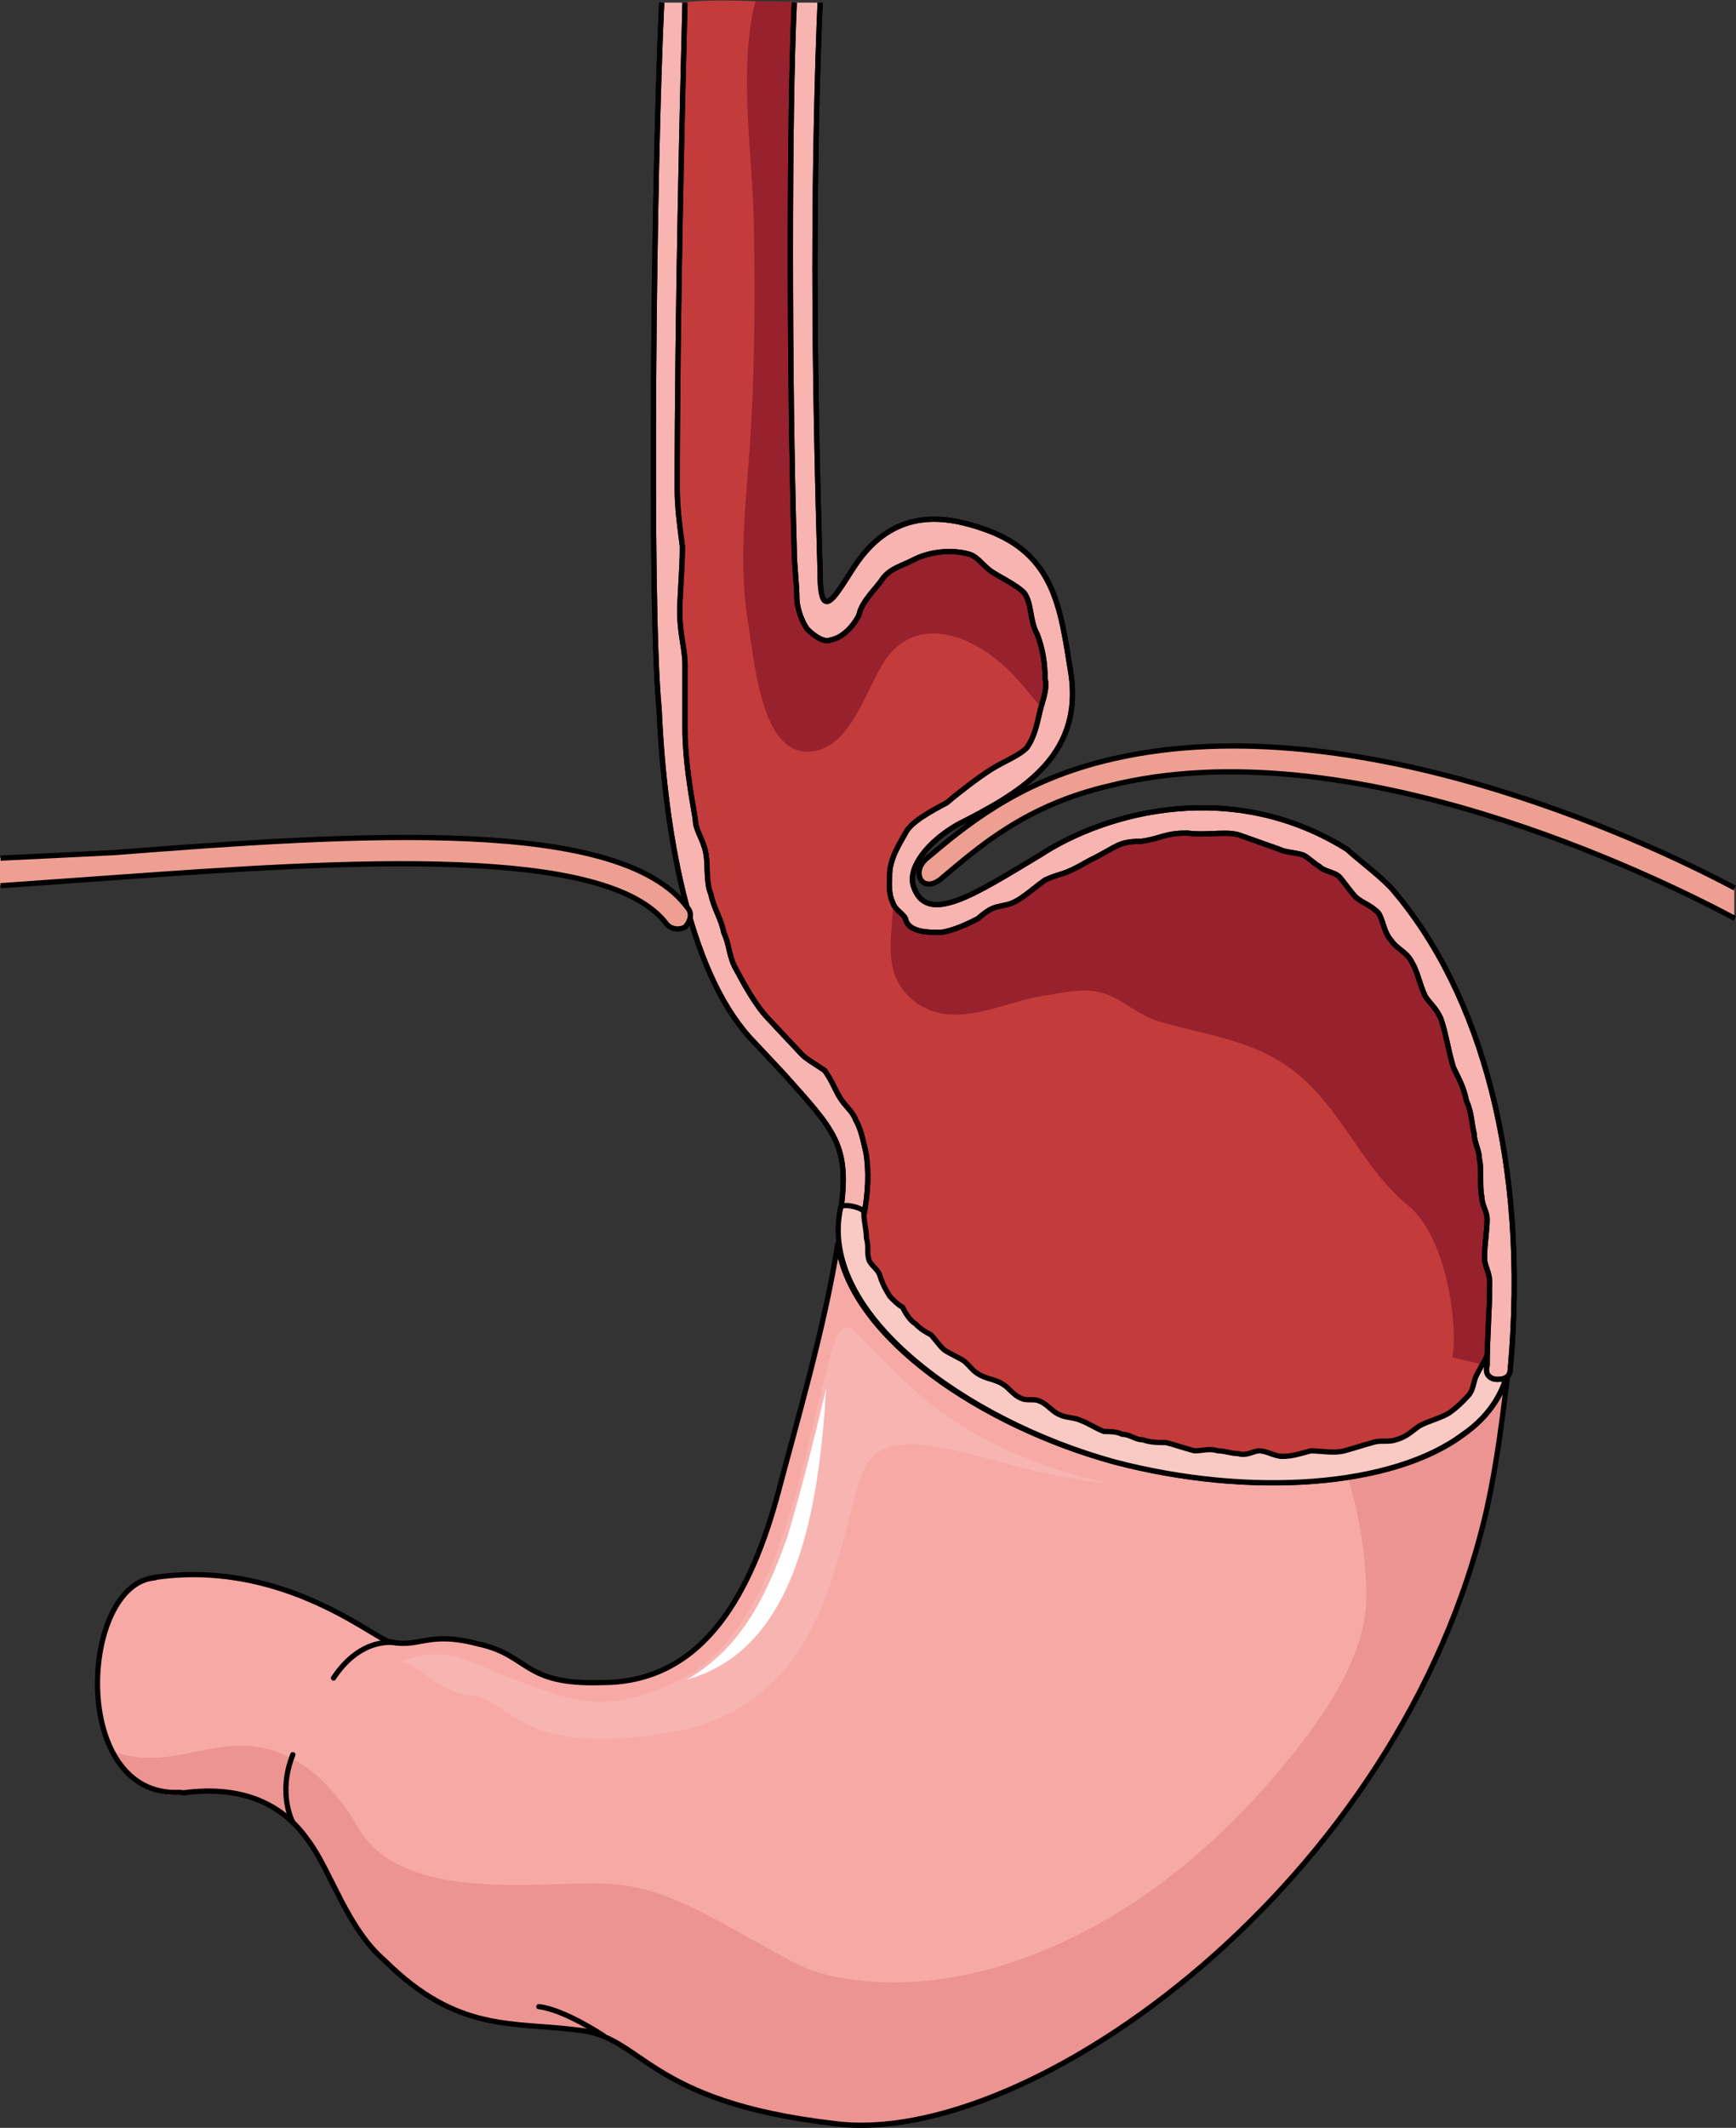 <?xml version="1.0" encoding="utf-8"?>
<!-- Generator: Adobe Illustrator 16.0.0, SVG Export Plug-In . SVG Version: 6.00 Build 0)  -->
<!DOCTYPE svg PUBLIC "-//W3C//DTD SVG 1.1//EN" "http://www.w3.org/Graphics/SVG/1.1/DTD/svg11.dtd">
<svg version="1.1" id="Layer_1" xmlns="http://www.w3.org/2000/svg" xmlns:xlink="http://www.w3.org/1999/xlink" x="0px" y="0px"
	 width="198.92px" height="243.702px" viewBox="0 0 198.92 243.702" enable-background="new 0 0 198.92 243.702"
	 xml:space="preserve">
<rect x="0" y="0" width="198.92" height="243.702" fill="#333333" stroke="none"/>
<g>
	<g>
		<path fill-rule="evenodd" clip-rule="evenodd" fill="#C33B3B" d="M128.473,164.24c14.51,4.119,30.203,2.852,37.605-2.534
			c2.369-1.901,3.85-4.119,4.145-6.337c0-0.317,0-0.317,0-0.317c0.297-5.069,0.297-9.821,0-14.258
			c-71.063-8.555-71.063-8.555-71.063-8.555c0.295,1.901,0.295,4.119-0.297,6.971c0,0.317,0,0.317,0,0.317
			C97.68,148.398,111.301,159.805,128.473,164.24L128.473,164.24z"/>
		<path fill-rule="evenodd" clip-rule="evenodd" fill="#C33B3B" d="M98.795,139.294c0.594-2.845,0.594-5.373,0.297-7.269
			c-0.297-1.265-0.594-2.845-1.186-3.793c-0.297-0.948-1.186-1.58-1.779-2.528c-0.592-0.948-0.889-1.896-1.777-3.16
			c-0.889-0.632-2.074-1.264-2.668-1.896c-3.852-4.108-3.852-4.108-3.852-4.108c-1.482-1.58-2.668-3.792-3.854-6.004
			c-0.594-1.265-0.594-2.529-1.186-3.793c-0.297-1.58-1.186-2.844-1.482-4.424c-0.592-1.265-0.297-3.477-0.592-4.74
			c-0.297-1.581-1.186-2.529-1.186-3.793c-0.594-3.477-1.186-6.953-1.186-10.43c0-4.655-0.731-9.193-1.361-13.785
			c-0.227-1.648-0.294-3.367-0.682-4.994c-0.357-1.499-0.875-3.036-0.754-4.604c0.138-1.772,0.365-3.541,0.38-5.321
			c0.016-1.957-0.153-3.975,0.07-5.916c0.419-3.636,0.464-7.149,0.596-10.798c0.079-2.215,0.101-4.203,0.432-6.431
			c0.384-2.58,0.225-5.057,0.099-7.662c-0.154-3.187-0.795-6.267-0.822-9.477c-0.016-1.893-0.386-4.006,0.021-5.874
			c0.339-1.557,0.749-3.189,1.286-4.689c0.441-1.231,0.548-2.259,0.769-3.534c4.021-0.464,8.357-0.031,12.415-0.046
			c-0.183,1.736,0.773,3.597,0.772,5.368c-0.001,1.054-0.319,2.02-0.281,3.092c0.058,1.625,0.393,3.207,0.375,4.845
			c-0.033,3.134,0.102,6.261,0.094,9.387c-0.005,2.159,0.105,4.344-0.12,6.487c-0.259,2.458-0.351,4.846-0.067,7.299
			c0.413,3.576,0.423,7.245,0.021,10.817c-0.354,3.143-0.569,6.315-0.307,9.502c0.14,1.695,0.208,3.441,0.401,5.129
			c0.135,1.184,0.232,2.368,0.621,3.502c0.413,1.203,0.483,2.747,1.26,3.805c0.751,1.021,2.049,1.642,3.153,0.743
			c0.729-0.593,1.353-1.802,1.967-2.551c0.723-0.882,1.003-1.93,1.613-2.858c1.754-2.671,5.493-3.733,8.504-3.493
			c2.577,0.206,5.499,1.838,7.395,3.559c1.214,1.102,2.292,2.626,2.896,4.127c0.654,1.625,1.687,3.256,1.88,5.031
			c0.19,1.747-0.002,3.508-0.002,5.264c0,1.798-0.096,3.364-1.31,4.775c-1.949,2.268-4.567,4.044-6.719,6.113
			c-1.085,1.044-2.013,2.036-3.396,2.599c-1.391,0.565-2.669,1.595-3.817,2.547c-1.118,0.926-1.459,2.434-2.486,3.529
			c-2.371,2.528,0,6.004,4.742,6.953c2.076,0.315,2.965-1.265,4.742-2.213c4.445-2.212,8.893-5.057,8.893-5.057
			c4.148-5.057,12.15-3.792,18.375-4.108c3.557-0.315,8.299,2.212,13.338,6.005c0.592,0.632,1.186,1.58,1.777,2.212
			c0.594,0.632,1.779,0.948,2.668,1.896c0.592,0.948,0.592,2.212,1.482,3.16c0.592,0.948,1.777,1.265,2.371,2.528
			c0.592,0.948,0.889,2.528,1.48,3.792c0.594,0.948,1.186,1.265,1.779,2.528c0.592,1.58,0.889,3.793,1.48,5.688
			c0.594,1.265,1.186,2.213,1.482,3.793c0.594,1.264,0.594,2.528,0.889,3.792c0,0.948,0.594,1.896,0.594,2.845
			c0.297,1.264,0,3.16,0.297,4.424c0,0.948,0.592,1.581,0.592,2.528c0,1.265-0.297,2.845-0.297,4.425
			c0,0.948,0.594,1.58,0.594,2.845c0,3.16-0.297,6.32-0.297,9.48"/>
		<path fill-rule="evenodd" clip-rule="evenodd" fill="#97212D" d="M170.223,139.609c0-0.947-0.592-1.58-0.592-2.528
			c-0.297-1.264,0-3.16-0.297-4.424c0-0.948-0.594-1.896-0.594-2.845c-0.295-1.264-0.295-2.528-0.889-3.792
			c-0.297-1.58-0.889-2.528-1.482-3.793c-0.592-1.896-0.889-4.108-1.48-5.688c-0.594-1.264-1.186-1.58-1.779-2.528
			c-0.592-1.264-0.889-2.844-1.48-3.792c-0.594-1.264-1.779-1.58-2.371-2.528c-0.891-0.948-0.891-2.212-1.482-3.16
			c-0.889-0.948-2.074-1.265-2.668-1.896c-0.592-0.632-1.186-1.58-1.777-2.212c-5.039-3.793-9.781-6.32-13.338-6.005
			c-6.225,0.316-14.227-0.948-18.375,4.108c0,0-4.447,2.845-8.893,5.057c-1.777,0.948-2.666,2.528-4.742,2.213
			c-4.742-0.949-7.113-4.425-4.742-6.953c0.144-0.153,0.271-0.315,0.393-0.482l-1.809,0.683c1.981,5.137-2.485,12.111,3.5,16.013
			c4.31,2.81,9.729-0.332,14.194-1c2.226-0.332,4.791-1.052,7.068-0.262c2.164,0.751,3.896,2.502,6.224,3.187
			c6.097,1.793,11.582,2.148,16.52,6.575c4.755,4.264,7.06,10.469,11.994,14.48c3.673,2.985,5.21,10.39,5.263,15.007
			c0.01,0.832-0.046,1.635-0.151,2.412l3.787,0.905c0-3.16,0.297-6.32,0.297-9.48c0-1.265-0.594-1.896-0.594-2.845
			C169.926,142.454,170.223,140.874,170.223,139.609z"/>
		<path fill-rule="evenodd" clip-rule="evenodd" fill="#97212D" d="M92.22,86.071c5.517,0.36,7.229-8.397,9.806-11.262
			c4.066-4.521,10.075-1.426,13.541,1.93c1.72,1.664,3.35,4.033,5.027,5.691c0.335-0.972,0.375-2.016,0.375-3.152
			c0-1.756,0.192-3.517,0.002-5.264c-0.193-1.775-1.226-3.406-1.88-5.031c-0.604-1.501-1.683-3.025-2.896-4.127
			c-1.896-1.721-4.817-3.353-7.395-3.559c-3.011-0.24-6.75,0.822-8.504,3.493c-0.61,0.929-0.891,1.977-1.613,2.858
			c-0.614,0.749-1.238,1.958-1.967,2.551c-1.104,0.898-2.402,0.278-3.153-0.743c-0.776-1.058-0.847-2.602-1.26-3.805
			c-0.389-1.134-0.486-2.318-0.621-3.502c-0.193-1.688-0.262-3.434-0.401-5.129c-0.263-3.187-0.047-6.359,0.307-9.502
			c0.402-3.572,0.393-7.241-0.021-10.817c-0.283-2.453-0.191-4.841,0.067-7.299c0.226-2.144,0.115-4.328,0.12-6.487
			c0.008-3.126-0.127-6.253-0.094-9.387c0.018-1.638-0.317-3.22-0.375-4.845c-0.038-1.072,0.28-2.038,0.281-3.092
			c0.001-1.771-0.955-3.632-0.772-5.368c-1.383,0.005-2.798-0.042-4.222-0.088c-0.098,0.354-0.193,0.712-0.272,1.098
			c-1.59,7.715-0.042,16.688,0.085,24.522c0.147,9.127,0.105,18.266-0.613,27.369c-0.481,6.101-1.066,12.445,0,18.51
			C86.392,75.158,87.079,85.735,92.22,86.071z"/>
		<path fill-rule="evenodd" clip-rule="evenodd" fill="#F7AAA5" d="M167.643,164.225c-8.002,5.999-24.301,7.262-40.006,3.157
			c-15.113-4.104-30.225-14.207-31.707-24.942c-1.482,9.472-4.742,20.522-6.816,28.416c-2.963,11.051-8.297,21.785-20.15,21.785
			c-9.186,0.315-8.297-3.157-14.223-4.42c-5.928-1.579-6.816,0.631-10.373-0.315c-2.369-0.947-12.742-9.473-26.965-7.263
			c0.297,0,0.297,0,0.297,0c-8.594,0.632-9.779,25.574,2.963,24.943l0.295-0.315c7.113-0.947,11.559,1.578,14.225,5.367
			c2.668,3.473,4.445,10.104,8.891,13.892c8.297,8.209,14.52,6.946,21.928,7.894c7.705,0.632,7.705,8.209,29.633,10.735
			c22.225,2.841,64.896-27.469,74.676-70.408c1.186-5.368,1.777-10.42,2.371-15.155C171.791,160.12,170.309,162.33,167.643,164.225
			L167.643,164.225z"/>
		<path fill-rule="evenodd" clip-rule="evenodd" fill="#EB9491" d="M170.309,172.75c1.186-5.368,1.777-10.42,2.371-15.155
			c-0.889,2.525-2.371,4.735-5.037,6.63c-3.236,2.427-7.846,4.063-13.209,4.898c1.303,4.475,2.018,8.454,2.137,13.291
			c0.184,7.407-5.484,15.018-9.967,20.352c-4.977,5.924-10.707,11.268-17.221,15.47c-8.809,5.682-19.553,9.609-30.172,8.664
			c-2.955-0.263-6.02-0.879-8.629-2.353c-10.078-5.377-14.525-8.855-22.529-8.855c-7.707,0-22.232,1.897-26.975-6.326
			c-2.531-4.389-6.305-8.448-11.535-9.283c-5.6-0.894-10.41,2.617-16.182,0.631c-0.207-0.071-0.408-0.134-0.611-0.197
			c1.486,3.106,4.059,5.261,7.912,5.07l0.295-0.315c7.113-0.947,11.559,1.578,14.225,5.367c2.668,3.473,4.445,10.104,8.891,13.892
			c8.297,8.209,14.52,6.946,21.928,7.894c7.705,0.632,7.705,8.209,29.633,10.735C117.857,245.999,160.529,215.689,170.309,172.75z"
			/>
		
			<path fill="none" stroke="#000000" stroke-width="0.6" stroke-linecap="round" stroke-linejoin="round" stroke-miterlimit="10" d="
			M167.701,164.285c-8,5.999-24.299,7.262-40.004,3.157c-15.113-4.104-30.227-14.208-31.707-24.942
			c-1.482,9.472-4.742,20.522-6.816,28.415c-2.963,11.051-8.297,21.786-20.15,21.786c-9.186,0.315-8.297-3.157-14.225-4.421
			c-5.926-1.578-6.814,0.632-10.371-0.315c-2.371-0.947-12.742-9.472-26.965-7.262c0.295,0,0.295,0,0.295,0
			c-8.594,0.632-9.895,25.21,2.848,24.578l0.412,0.049c7.113-0.947,11.557,1.579,14.225,5.367
			c2.666,3.474,4.445,10.104,8.889,13.893c8.299,8.209,14.521,6.946,21.93,7.894c7.705,0.631,7.705,8.209,29.633,10.734
			c22.225,2.842,64.896-27.469,74.676-70.408c1.186-5.367,1.777-10.419,2.371-15.155
			C171.85,160.181,170.369,162.391,167.701,164.285L167.701,164.285z"/>
		<path fill-rule="evenodd" clip-rule="evenodd" fill="#F8B4B1" d="M45,190.665c6.514-2.842,8.883,0,14.508,1.896
			c5.33,1.895,9.771,4.105,18.061,0c8.291-4.105,12.141-14.528,15.396-28.425c3.258-13.58,2.961-13.896,6.811-9.79
			c4.145,4.105,10.363,11.686,26.943,15.476c-10.955-0.632-24.279-8.212-27.535-1.896c-3.258,6.633-3.258,26.846-21.615,30.319
			c-18.061,3.475-18.949-3.79-23.686-4.105C49.441,193.824,47.072,189.086,45,190.665L45,190.665z"/>
		<path fill-rule="evenodd" clip-rule="evenodd" fill="#FFFFFF" d="M78.719,192.359c5.912-3.475,8.867-8.844,11.527-16.424
			c2.365-7.896,4.434-17.057,4.434-17.057C93.793,173.408,91.133,188.885,78.719,192.359L78.719,192.359z"/>
		<path fill-rule="evenodd" clip-rule="evenodd" fill="#F8B4B1" d="M75.822,0.3c-0.891,18.015-1.482,68.897-0.297,80.907l0,0
			c0.594,13.59,3.262,29.708,10.377,37.609c3.854,4.108,3.854,4.108,3.854,4.108c5.93,6.637,7.709,8.218,6.521,16.118
			c-0.295,0.633,0.297,1.58,1.188,1.58c0.592,0.316,1.482-0.315,1.482-1.264c0.592-2.845,0.592-5.373,0.295-7.27
			c-0.295-1.264-0.592-2.844-1.186-3.792c-0.297-0.948-1.186-1.58-1.779-2.528c-0.592-0.948-0.889-1.896-1.777-3.16
			c-0.891-0.633-2.076-1.265-2.668-1.896c-3.855-4.108-3.855-4.108-3.855-4.108c-1.482-1.581-2.668-3.793-3.854-6.005
			c-0.594-1.265-0.594-2.529-1.186-3.793c-0.297-1.58-1.186-2.844-1.482-4.425c-0.594-1.265-0.297-3.476-0.594-4.74
			c-0.297-1.581-1.186-2.528-1.186-3.793c-0.594-3.476-1.186-6.952-1.186-10.429c0-0.633,0-5.373,0-7.27s-0.594-3.477-0.594-6.005
			c0-2.212,0.297-4.741,0.297-7.585c-0.297-2.213-0.592-4.425-0.592-6.637c0-19.596,0.592-44.246,0.889-55.624"/>
		<path fill="none" stroke="#000000" stroke-width="0.6" stroke-linejoin="round" stroke-miterlimit="10" d="M75.822,0.3
			c-0.891,18.015-1.482,68.897-0.297,80.907l0,0c0.594,13.59,3.262,29.708,10.377,37.609c3.854,4.108,3.854,4.108,3.854,4.108
			c5.93,6.637,7.709,8.218,6.521,16.118c-0.295,0.633,0.297,1.58,1.188,1.58c0.592,0.316,1.482-0.315,1.482-1.264
			c0.592-2.845,0.592-5.373,0.295-7.27c-0.295-1.264-0.592-2.844-1.186-3.792c-0.297-0.948-1.186-1.58-1.779-2.528
			c-0.592-0.948-0.889-1.896-1.777-3.16c-0.891-0.633-2.076-1.265-2.668-1.896c-3.855-4.108-3.855-4.108-3.855-4.108
			c-1.482-1.581-2.668-3.793-3.854-6.005c-0.594-1.265-0.594-2.529-1.186-3.793c-0.297-1.58-1.186-2.844-1.482-4.425
			c-0.594-1.265-0.297-3.476-0.594-4.74c-0.297-1.581-1.186-2.528-1.186-3.793c-0.594-3.476-1.186-6.952-1.186-10.429
			c0-0.633,0-5.373,0-7.27s-0.594-3.477-0.594-6.005c0-2.212,0.297-4.741,0.297-7.585c-0.297-2.213-0.592-4.425-0.592-6.637
			c0-19.596,0.592-44.246,0.889-55.624"/>
		<path fill="none" stroke="#000000" stroke-width="0.6" stroke-linejoin="round" stroke-miterlimit="10" d="M75.822,0.3
			c-0.891,18.015-1.482,68.897-0.297,80.907l0,0c0.594,13.59,3.262,29.708,10.377,37.609c3.854,4.108,3.854,4.108,3.854,4.108
			c5.93,6.637,7.709,8.218,6.521,16.118c-0.295,0.633,0.297,1.58,1.188,1.58c0.592,0.316,1.482-0.315,1.482-1.264
			c0.592-2.845,0.592-5.373,0.295-7.27c-0.295-1.264-0.592-2.844-1.186-3.792c-0.297-0.948-1.186-1.58-1.779-2.528
			c-0.592-0.948-0.889-1.896-1.777-3.16c-0.891-0.633-2.076-1.265-2.668-1.896c-3.855-4.108-3.855-4.108-3.855-4.108
			c-1.482-1.581-2.668-3.793-3.854-6.005c-0.594-1.265-0.594-2.529-1.186-3.793c-0.297-1.58-1.186-2.844-1.482-4.425
			c-0.594-1.265-0.297-3.476-0.594-4.74c-0.297-1.581-1.186-2.528-1.186-3.793c-0.594-3.476-1.186-6.952-1.186-10.429
			c0-0.633,0-5.373,0-7.27s-0.594-3.477-0.594-6.005c0-2.212,0.297-4.741,0.297-7.585c-0.297-2.213-0.592-4.425-0.592-6.637
			c0-19.596,0.592-44.246,0.889-55.624"/>
		<path fill-rule="evenodd" clip-rule="evenodd" fill="#F8CAC3" d="M96.322,138.332c-2.662,12.018,14.207,24.353,31.373,29.096
			c15.688,4.111,31.965,2.847,39.957-3.162c3.256-2.214,5.031-5.377,5.326-8.539c0-0.949-2.662-1.266-2.662-0.316
			c-0.297,0.633-0.889,1.581-1.186,2.214c-0.295,0.633-0.295,1.581-0.887,2.214s-1.184,1.265-2.072,1.897
			c-0.887,0.633-2.367,0.949-3.551,1.581c-0.889,0.633-1.48,1.266-2.664,1.582c-0.889,0.315-1.775,0-2.664,0.315
			c-1.184,0.316-2.072,0.633-3.256,0.949s-2.664,0-3.848,0c-1.184,0.316-2.072,0.633-3.256,0.633c-0.887,0-1.775-0.633-2.664-0.633
			c-0.592,0-1.479,0.633-2.367,0.316c-0.889,0-1.48-0.316-2.367-0.316c-0.889-0.316-1.775,0-2.664,0
			c-1.184-0.316-2.072-0.633-3.256-0.949c-0.889,0-1.775,0-2.664-0.315c-0.887,0-1.479-0.633-2.367-0.633
			c-0.592-0.316-1.48-0.316-2.072-0.316c-0.887-0.316-1.775-0.949-2.664-1.265c-0.592-0.316-1.775-0.316-2.367-0.633
			c-0.889-0.316-1.48-1.266-2.367-1.581c-0.592-0.316-1.48,0-2.072-0.316c-0.889-0.316-1.48-1.266-2.072-1.582
			c-0.887-0.632-2.07-0.632-2.959-1.265c-0.592-0.316-1.184-1.265-1.775-1.581s-1.184-0.633-1.777-0.949
			c-0.592-0.316-1.184-1.265-1.775-1.897c-0.592-0.316-1.184-0.633-1.775-1.265c-0.592-0.316-1.184-1.266-1.48-1.897
			c-0.592-0.316-1.184-0.949-1.479-1.266c-0.592-0.948-0.889-1.581-1.184-2.53c-0.297-0.632-0.889-0.948-1.186-1.581
			c-0.295-0.948,0-1.581-0.295-2.53c0-0.948-0.297-1.897-0.297-2.846C99.283,138.332,96.322,137.699,96.322,138.332L96.322,138.332z
			"/>
		
			<path fill="none" stroke="#000000" stroke-width="0.6" stroke-linecap="round" stroke-linejoin="round" stroke-miterlimit="10" d="
			M96.322,138.332c-2.662,12.018,14.207,24.353,31.373,29.096c15.688,4.111,31.965,2.847,39.957-3.162
			c3.256-2.214,5.031-5.377,5.326-8.539c0-0.949-2.662-1.266-2.662-0.316c-0.297,0.633-0.889,1.581-1.186,2.214
			c-0.295,0.633-0.295,1.581-0.887,2.214s-1.184,1.265-2.072,1.897c-0.887,0.633-2.367,0.949-3.551,1.581
			c-0.889,0.633-1.48,1.266-2.664,1.582c-0.889,0.315-1.775,0-2.664,0.315c-1.184,0.316-2.072,0.633-3.256,0.949s-2.664,0-3.848,0
			c-1.184,0.316-2.072,0.633-3.256,0.633c-0.887,0-1.775-0.633-2.664-0.633c-0.592,0-1.479,0.633-2.367,0.316
			c-0.889,0-1.48-0.316-2.367-0.316c-0.889-0.316-1.775,0-2.664,0c-1.184-0.316-2.072-0.633-3.256-0.949
			c-0.889,0-1.775,0-2.664-0.315c-0.887,0-1.479-0.633-2.367-0.633c-0.592-0.316-1.48-0.316-2.072-0.316
			c-0.887-0.316-1.775-0.949-2.664-1.265c-0.592-0.316-1.775-0.316-2.367-0.633c-0.889-0.316-1.48-1.266-2.367-1.581
			c-0.592-0.316-1.48,0-2.072-0.316c-0.889-0.316-1.48-1.266-2.072-1.582c-0.887-0.632-2.07-0.632-2.959-1.265
			c-0.592-0.316-1.184-1.265-1.775-1.581s-1.184-0.633-1.777-0.949c-0.592-0.316-1.184-1.265-1.775-1.897
			c-0.592-0.316-1.184-0.633-1.775-1.265c-0.592-0.316-1.184-1.266-1.48-1.897c-0.592-0.316-1.184-0.949-1.479-1.266
			c-0.592-0.948-0.889-1.581-1.184-2.53c-0.297-0.632-0.889-0.948-1.186-1.581c-0.295-0.948,0-1.581-0.295-2.53
			c0-0.948-0.297-1.897-0.297-2.846C99.283,138.332,96.322,137.699,96.322,138.332L96.322,138.332z"/>
		<path fill-rule="evenodd" clip-rule="evenodd" fill="#F8B4B1" d="M91.012,0.3c-0.592,12.64-0.592,42.659,0,62.882
			c0,1.58,0.297,3.792,0.297,5.372c0,0.632,0.295,2.212,1.184,3.476c0.889,0.948,2.074,1.58,2.666,1.265
			c1.777-0.316,2.963-2.212,3.26-2.845c0.295-1.58,2.072-3.159,2.666-4.107c0.889-1.264,2.369-1.58,3.555-2.212
			c1.777-0.948,4.443-1.264,6.516-0.632c0.889,0.316,1.482,1.264,2.371,1.896c0.889,0.631,2.961,1.579,3.85,2.527
			c0.889,1.264,0.594,3.16,1.482,4.74c0.592,1.58,0.889,3.16,0.889,5.056c0.295,1.264-0.297,2.528-0.594,3.792
			c-0.295,1.264-0.592,2.844-1.48,4.107c-0.889,0.948-2.666,1.58-4.146,2.528c-1.482,0.948-3.555,2.528-5.037,3.792
			c-1.777,0.947-4.146,2.212-4.738,3.476c-0.889,1.58-1.482,2.528-1.777,4.108c0,0.631-0.297,2.527,0.295,3.791
			c0.297,0.948,1.186,1.265,1.482,1.896c0.295,1.58,2.666,1.58,3.85,1.58c0.889,0,2.666-0.633,4.443-1.58
			c1.482-1.264,1.777-1.264,3.26-1.58c1.48-0.316,2.666-1.58,4.443-2.844c2.072-0.948,1.777-0.316,5.035-2.212
			c3.258-1.58,3.258-2.212,5.924-2.212c2.371-0.316,2.666-0.948,5.332-0.948c2.371,0.315,4.74-0.315,6.221,0.315
			c1.777,0.633,4.443,1.58,4.443,1.58c0.594,0.316,1.777,0.316,2.666,0.633c0.594,0.315,1.186,0.947,1.777,1.264
			c0.594,0.632,1.777,0.632,2.371,1.264c0.295,0.316,1.184,1.58,1.777,2.213c0.592,0.631,1.777,0.947,2.666,1.896
			c0.592,0.948,0.592,2.212,1.48,3.159c0.592,0.948,1.777,1.265,2.369,2.528c0.594,0.948,0.889,2.528,1.482,3.792
			c0.592,0.948,1.184,1.264,1.777,2.528c0.592,1.58,0.889,3.792,1.48,5.688c0.592,1.264,1.186,2.212,1.48,3.792
			c0.594,1.264,0.594,2.528,0.889,3.792c0,0.948,0.594,1.896,0.594,2.844c0.295,1.264,0,3.16,0.295,4.424
			c0,0.948,0.594,1.58,0.594,2.528c0,1.264-0.297,2.844-0.297,4.424c0,0.947,0.592,1.58,0.592,2.844c0,3.16-0.295,6.319-0.295,9.479
			c-0.297,0.948,0.295,1.58,1.184,1.58s1.482-0.315,1.482-1.264c2.072-23.384-3.26-42.976-13.627-54.983
			c-1.48-1.58-4.443-3.791-5.035-4.424c-13.035-8.215-27.549-4.424-35.252,0.633c-7.404,4.424-13.033,8.215-14.514,3.476
			c-0.594-2.212,1.777-5.056,5.035-6.952c6.813-3.476,14.516-7.584,13.033-17.379c-1.184-7.268-1.777-13.588-9.775-16.432
			c-4.443-1.58-10.07-2.528-14.514,3.476c-2.074,2.844-4.443,8.216-4.443,1.58c-0.297-10.112-0.594-23.067-0.594-35.075
			c0-12.324,0.297-23.699,0.594-30.335l0,0"/>
		<path fill="none" stroke="#000000" stroke-width="0.6" stroke-linejoin="round" stroke-miterlimit="10" d="M91.012,0.3
			c-0.592,12.64-0.592,42.659,0,62.882c0,1.58,0.297,3.792,0.297,5.372c0,0.632,0.295,2.212,1.184,3.476
			c0.889,0.948,2.074,1.58,2.666,1.265c1.777-0.316,2.963-2.212,3.26-2.845c0.295-1.58,2.072-3.159,2.666-4.107
			c0.889-1.264,2.369-1.58,3.555-2.212c1.777-0.948,4.443-1.264,6.516-0.632c0.889,0.316,1.482,1.264,2.371,1.896
			c0.889,0.631,2.961,1.579,3.85,2.527c0.889,1.264,0.594,3.16,1.482,4.74c0.592,1.58,0.889,3.16,0.889,5.056
			c0.295,1.264-0.297,2.528-0.594,3.792c-0.295,1.264-0.592,2.844-1.48,4.107c-0.889,0.948-2.666,1.58-4.146,2.528
			c-1.482,0.948-3.555,2.528-5.037,3.792c-1.777,0.947-4.146,2.212-4.738,3.476c-0.889,1.58-1.482,2.528-1.777,4.108
			c0,0.631-0.297,2.527,0.295,3.791c0.297,0.948,1.186,1.265,1.482,1.896c0.295,1.58,2.666,1.58,3.85,1.58
			c0.889,0,2.666-0.633,4.443-1.58c1.482-1.264,1.777-1.264,3.26-1.58c1.48-0.316,2.666-1.58,4.443-2.844
			c2.072-0.948,1.777-0.316,5.035-2.212c3.258-1.58,3.258-2.212,5.924-2.212c2.371-0.316,2.666-0.948,5.332-0.948
			c2.371,0.315,4.74-0.315,6.221,0.315c1.777,0.633,4.443,1.58,4.443,1.58c0.594,0.316,1.777,0.316,2.666,0.633
			c0.594,0.315,1.186,0.947,1.777,1.264c0.594,0.632,1.777,0.632,2.371,1.264c0.295,0.316,1.184,1.58,1.777,2.213
			c0.592,0.631,1.777,0.947,2.666,1.896c0.592,0.948,0.592,2.212,1.48,3.159c0.592,0.948,1.777,1.265,2.369,2.528
			c0.594,0.948,0.889,2.528,1.482,3.792c0.592,0.948,1.184,1.264,1.777,2.528c0.592,1.58,0.889,3.792,1.48,5.688
			c0.592,1.264,1.186,2.212,1.48,3.792c0.594,1.264,0.594,2.528,0.889,3.792c0,0.948,0.594,1.896,0.594,2.844
			c0.295,1.264,0,3.16,0.295,4.424c0,0.948,0.594,1.58,0.594,2.528c0,1.264-0.297,2.844-0.297,4.424c0,0.947,0.592,1.58,0.592,2.844
			c0,3.16-0.295,6.319-0.295,9.479c-0.297,0.948,0.295,1.58,1.184,1.58s1.482-0.315,1.482-1.264
			c2.072-23.384-3.26-42.976-13.627-54.983c-1.48-1.58-4.443-3.791-5.035-4.424c-13.035-8.215-27.549-4.424-35.252,0.633
			c-7.404,4.424-13.033,8.215-14.514,3.476c-0.594-2.212,1.777-5.056,5.035-6.952c6.813-3.476,14.516-7.584,13.033-17.379
			c-1.184-7.268-1.777-13.588-9.775-16.432c-4.443-1.58-10.07-2.528-14.514,3.476c-2.074,2.844-4.443,8.216-4.443,1.58
			c-0.297-10.112-0.594-23.067-0.594-35.075c0-12.324,0.297-23.699,0.594-30.335l0,0"/>
		<path fill="none" stroke="#000000" stroke-width="0.6" stroke-linejoin="round" stroke-miterlimit="10" d="M91.012,0.3
			c-0.592,12.64-0.592,42.659,0,62.882c0,1.58,0.297,3.792,0.297,5.372c0,0.632,0.295,2.212,1.184,3.476
			c0.889,0.948,2.074,1.58,2.666,1.265c1.777-0.316,2.963-2.212,3.26-2.845c0.295-1.58,2.072-3.159,2.666-4.107
			c0.889-1.264,2.369-1.58,3.555-2.212c1.777-0.948,4.443-1.264,6.516-0.632c0.889,0.316,1.482,1.264,2.371,1.896
			c0.889,0.631,2.961,1.579,3.85,2.527c0.889,1.264,0.594,3.16,1.482,4.74c0.592,1.58,0.889,3.16,0.889,5.056
			c0.295,1.264-0.297,2.528-0.594,3.792c-0.295,1.264-0.592,2.844-1.48,4.107c-0.889,0.948-2.666,1.58-4.146,2.528
			c-1.482,0.948-3.555,2.528-5.037,3.792c-1.777,0.947-4.146,2.212-4.738,3.476c-0.889,1.58-1.482,2.528-1.777,4.108
			c0,0.631-0.297,2.527,0.295,3.791c0.297,0.948,1.186,1.265,1.482,1.896c0.295,1.58,2.666,1.58,3.85,1.58
			c0.889,0,2.666-0.633,4.443-1.58c1.482-1.264,1.777-1.264,3.26-1.58c1.48-0.316,2.666-1.58,4.443-2.844
			c2.072-0.948,1.777-0.316,5.035-2.212c3.258-1.58,3.258-2.212,5.924-2.212c2.371-0.316,2.666-0.948,5.332-0.948
			c2.371,0.315,4.74-0.315,6.221,0.315c1.777,0.633,4.443,1.58,4.443,1.58c0.594,0.316,1.777,0.316,2.666,0.633
			c0.594,0.315,1.186,0.947,1.777,1.264c0.594,0.632,1.777,0.632,2.371,1.264c0.295,0.316,1.184,1.58,1.777,2.213
			c0.592,0.631,1.777,0.947,2.666,1.896c0.592,0.948,0.592,2.212,1.48,3.159c0.592,0.948,1.777,1.265,2.369,2.528
			c0.594,0.948,0.889,2.528,1.482,3.792c0.592,0.948,1.184,1.264,1.777,2.528c0.592,1.58,0.889,3.792,1.48,5.688
			c0.592,1.264,1.186,2.212,1.48,3.792c0.594,1.264,0.594,2.528,0.889,3.792c0,0.948,0.594,1.896,0.594,2.844
			c0.295,1.264,0,3.16,0.295,4.424c0,0.948,0.594,1.58,0.594,2.528c0,1.264-0.297,2.844-0.297,4.424c0,0.947,0.592,1.58,0.592,2.844
			c0,3.16-0.295,6.319-0.295,9.479c-0.297,0.948,0.295,1.58,1.184,1.58s1.482-0.315,1.482-1.264
			c2.072-23.384-3.26-42.976-13.627-54.983c-1.48-1.58-4.443-3.791-5.035-4.424c-13.035-8.215-27.549-4.424-35.252,0.633
			c-7.404,4.424-13.033,8.215-14.514,3.476c-0.594-2.212,1.777-5.056,5.035-6.952c6.813-3.476,14.516-7.584,13.033-17.379
			c-1.184-7.268-1.777-13.588-9.775-16.432c-4.443-1.58-10.07-2.528-14.514,3.476c-2.074,2.844-4.443,8.216-4.443,1.58
			c-0.297-10.112-0.594-23.067-0.594-35.075c0-12.324,0.297-23.699,0.594-30.335l0,0"/>
		<path fill-rule="evenodd" clip-rule="evenodd" fill="#EDA091" d="M78.727,103.91c-7.693-10.431-37.291-8.534-65.705-6.321
			C0,98.221,0,98.221,0,98.221c0,3.161,0,3.161,0,3.161c13.318-0.948,13.318-0.948,13.318-0.948
			c26.342-1.896,56.234-3.793,63.041,5.373c0.592,0.633,1.48,0.633,2.072,0.316C79.023,105.491,79.32,104.543,78.727,103.91
			L78.727,103.91z"/>
		<path fill-rule="evenodd" clip-rule="evenodd" fill="#EDA091" d="M198.719,101.645c-10.67-5.688-44.76-21.485-72.328-14.534
			c-10.078,2.527-16.006,7.583-20.156,11.058c-2.074,1.58-0.594,4.424,1.779,2.213c4.148-3.477,9.484-8.215,18.971-10.427
			c27.568-6.951,62.842,10.427,71.734,15.165"/>
		<path fill="none" stroke="#000000" stroke-width="0.6" stroke-linejoin="round" stroke-miterlimit="10" d="M0.059,101.441
			c13.32-0.947,13.32-0.947,13.32-0.947c26.34-1.896,56.234-3.793,63.041,5.373c0.592,0.633,1.48,0.633,2.072,0.316
			c0.592-0.633,0.887-1.58,0.295-2.213c-7.695-10.432-37.291-8.535-65.705-6.322C0.059,98.281,0.059,98.281,0.059,98.281"/>
		<path fill="none" stroke="#000000" stroke-width="0.6" stroke-linejoin="round" stroke-miterlimit="10" d="M198.779,101.704
			c-10.672-5.687-44.76-21.484-72.328-14.534c-10.078,2.527-16.006,7.583-20.156,11.059c-2.076,1.58-0.594,4.424,1.777,2.212
			c4.15-3.476,9.486-8.215,18.973-10.427c27.566-6.951,62.842,10.427,71.734,15.166"/>
	</g>
	
		<path fill-rule="evenodd" clip-rule="evenodd" fill="none" stroke="#000000" stroke-width="0.6" stroke-linecap="round" stroke-linejoin="round" stroke-miterlimit="10" d="
		M45.317,188.146c0,0-3.901-0.813-7.097,4.031"/>
	
		<path fill-rule="evenodd" clip-rule="evenodd" fill="none" stroke="#000000" stroke-width="0.6" stroke-linecap="round" stroke-linejoin="round" stroke-miterlimit="10" d="
		M33.554,208.72c0,0-1.794-3.255,0-7.761"/>
	
		<path fill-rule="evenodd" clip-rule="evenodd" fill="none" stroke="#000000" stroke-width="0.6" stroke-linecap="round" stroke-linejoin="round" stroke-miterlimit="10" d="
		M69.146,233.147c0,0-4.505-3.004-7.402-3.326"/>
</g>
</svg>
